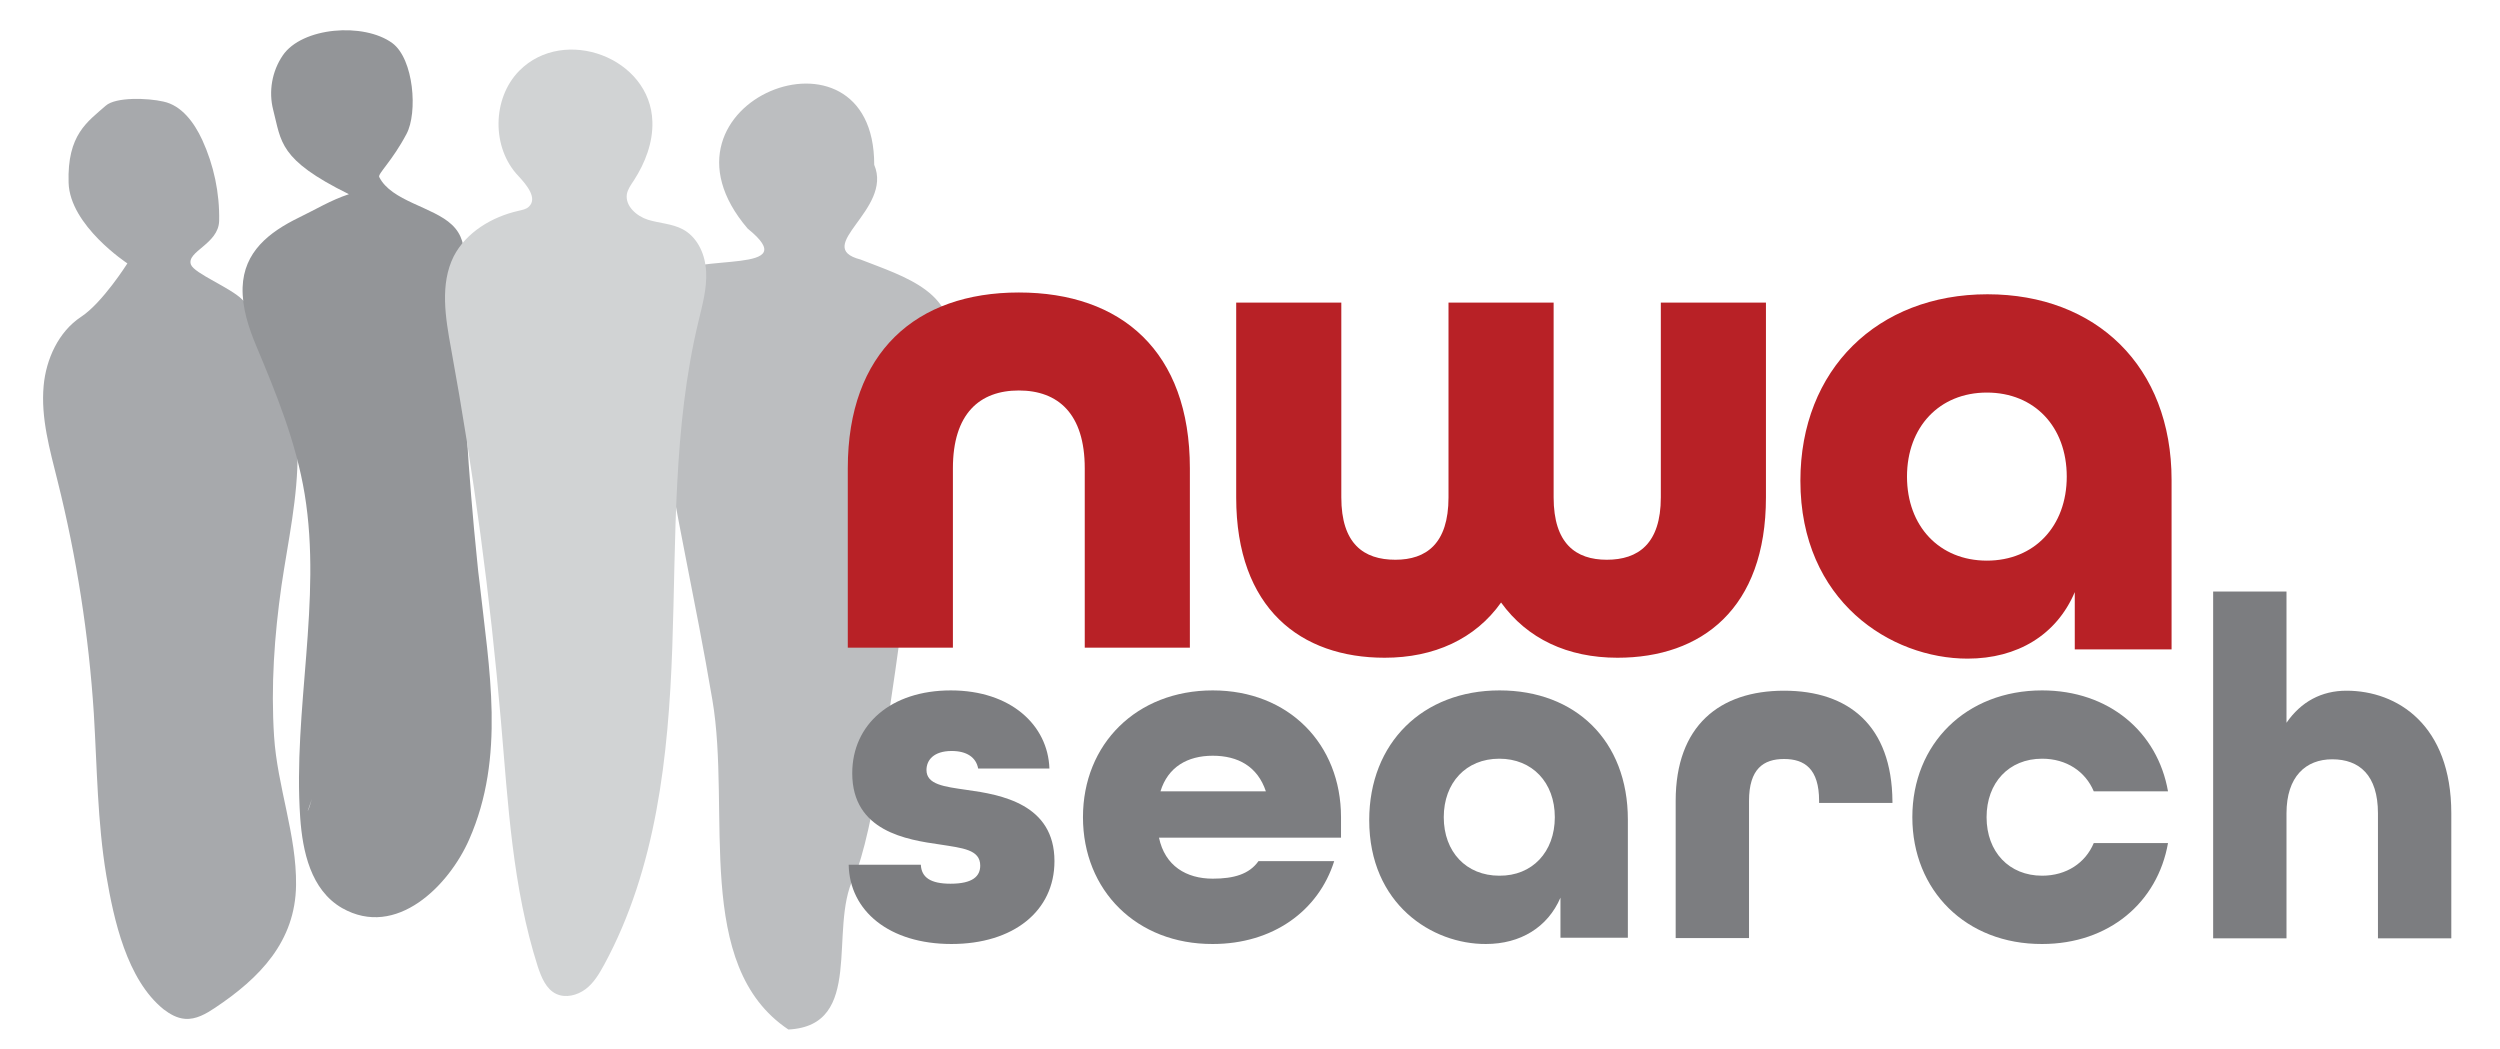 <?xml version="1.0" encoding="utf-8"?>
<!-- Generator: Adobe Illustrator 26.0.3, SVG Export Plug-In . SVG Version: 6.00 Build 0)  -->
<svg version="1.1" id="Layer_1" xmlns="http://www.w3.org/2000/svg" xmlns:xlink="http://www.w3.org/1999/xlink" x="0px" y="0px"
	 viewBox="0 0 841.9 353.4" style="enable-background:new 0 0 841.9 353.4;" xml:space="preserve">
<style type="text/css">
	.st0{fill:#A7A9AC;}
	.st1{fill:#939598;}
	.st2{fill:#BCBEC0;}
	.st3{fill:#D1D3D4;}
	.st4{fill:#B82126;}
	.st5{fill:#7C7D80;}
</style>
<g>
	<g>
		<path class="st0" d="M35.6,35.6C39,32.6,49.8,33,55,34.2c6.2,1.3,10.4,7.1,13.1,12.9c3.9,8.5,5.9,17.9,5.7,27.3
			c-0.2,7.8-11.1,10.3-9.5,14.7c1.1,3,13.4,7.8,17.3,11.8c12.8,13.1,18,12.5,18.6,51.2c0.2,15.2-3.2,30.1-5.4,45.1
			C92.4,214,91.2,231,92.3,248c1.1,16.9,7.6,33.2,7.4,50c-0.2,19.1-12.3,31.4-27.3,41.4c-3,2-6.4,4-10.1,3.7
			c-2.7-0.2-5.1-1.6-7.2-3.2c-12.4-10-16.8-30.3-19.3-45.1c-3-18-3.1-36.3-4.2-54.5c-1.7-26.4-5.8-52.7-12.2-78.3
			c-2.6-10.5-5.7-21.2-4.7-32.1c0.8-8.9,5-18.2,12.6-23.2c7.2-4.7,15.6-18,15.6-18S23.5,76,23.1,61.5C22.6,45.3,29.5,41,35.6,35.6z"
			/>
		<path class="st1" d="M160.7,189c-3-29.2-4.8-58.4-5.3-87.7c-0.2-9.4,3.8-19-3.2-25.6c-6.4-6.1-20.4-7.9-24.5-16.1
			c-0.5-1.1,4.4-5.4,9.2-14.5c3.8-7.1,2.5-25.2-4.8-30.6c-9.6-7-30.4-5.4-36.9,4.2C91.6,24,90.4,30.8,92,37
			c2.8,10.8,1.8,16.7,25.5,28.4c-6.1,2-11.1,5.1-16.9,7.9c-10,4.9-18.5,11.5-18.9,23.5c-0.2,6.8,2,13.5,4.6,19.7
			c6.8,16.2,13.4,32.4,16.3,49.9c5.9,35.9-4,72.7-1.5,109c0.8,11.2,3.5,24.3,14.1,30.4c18.3,10.4,36-7.6,42.8-23.1
			c12.3-27.9,6.7-57.4,3.5-86.5C161.2,193.8,160.9,191.4,160.7,189z M157.8,89.1c-0.1,0.2-0.3,0.5-0.6,0.7
			C157.3,89.5,157.5,89.3,157.8,89.1z M153.1,92.4c-0.2,0.3-0.4,0.7-0.6,0.9C152.6,93,152.9,92.7,153.1,92.4z M103.6,273.2
			c0.5-1.4,0.9-2.7,1.4-4.1C104.4,271.2,104,272.5,103.6,273.2z"/>
		<path class="st2" d="M294.4,55.5c6.4,15.1-21.2,27.6-4.6,31.9c14.5,5.7,34.4,11.3,29.2,31.2c-8.7,27.3-7.9,55.6-14.1,82.7
			c-3.8,27.9-10.9,81.1-17.4,94.2c-8.6,17.4,3.8,49.9-22,51.2c-32.2-21.5-19.2-73.4-25.6-111c-5.9-34.9-12.5-62.4-17.7-96.9
			c-2.6-15.6,11.4-35.1,2.5-46c10.3-7.8,46.4-0.2,27.1-15.8C215.3,34.3,294.5,3.4,294.4,55.5z"/>
		<path class="st3" d="M237.7,90.3c0,0.4,0.1,0.8,0.1,1.2c0.3,5.7-1.3,11.3-2.6,16.8c-8.6,35.7-7.5,73-8.8,109.7
			s-5.4,74.5-22.9,106.8c-1.7,3.1-3.5,6.2-6.3,8.3s-6.7,3.1-9.9,1.6c-3.4-1.6-5-5.6-6.2-9.2c-8.5-26.6-10-54.8-12.4-82.6
			c-3.6-42.1-9.2-83.9-16.8-125.5c-1.9-10.4-3.8-21.7,0.9-31.1C157,78.2,165.7,73,174.6,71c1.2-0.3,2.6-0.5,3.5-1.4
			c3-2.8-0.7-7.3-3.5-10.3c-9.1-9.5-8.9-26.2,0.3-35.5C190,8.6,219.1,19.4,219.7,41c0.2,7-2.4,13.8-6.2,19.7c-1,1.5-2.1,3-2.4,4.7
			c-0.6,4,3.3,7.4,7.1,8.6c3.9,1.2,8.1,1.3,11.7,3.2C234.6,79.7,237.2,85,237.7,90.3z"/>
	</g>
	<g>
		<g>
			<path class="st4" d="M285.5,157.7c0-39.2,23.1-59.2,57.6-59.2s57.6,19.8,57.6,59.2v60.4h-35.4v-60.4c0-18.4-9-26.2-22.2-26.2
				c-13.2,0-22.2,7.8-22.2,26.2v60.4h-35.4V157.7z"/>
			<path class="st4" d="M416.3,167.5v-65.6h35.4v65.6c0,15.6,7.5,21,18.2,21c10.4,0,17.9-5.4,17.9-21v-65.6h35.4v65.6
				c0,15.6,7.5,21,17.9,21c10.6,0,18.2-5.4,18.2-21v-65.6h35.4v65.6c0,37.5-21.7,54-50,54c-16.8,0-30.4-6.4-39.2-18.6
				c-8.7,12.3-22.6,18.6-39.2,18.6C438.1,221.5,416.3,205,416.3,167.5z"/>
			<path class="st4" d="M606.3,161.9c0-37.5,26-62.8,63-62.8c36.6,0,62,24.3,62,62.5v57.1h-32.6v-19.3
				c-6.1,14.4-19.3,22.4-36.1,22.4C636.8,221.8,606.3,202.5,606.3,161.9z M696,160.5c0-16.8-10.9-28.3-26.9-28.3
				s-26.9,11.6-26.9,28.3c0,16.7,10.9,28.3,26.9,28.3S696,177.2,696,160.5z"/>
		</g>
		<g>
			<path class="st5" d="M285.8,291.2h24.3c0.2,4.3,3.3,6.4,10,6.4c7.6,0,10-2.6,10-6.1c0-5.4-5.9-5.9-13.5-7.1
				c-11.2-1.6-29.6-4.4-29.6-24c0-16.4,13-27.9,33.2-27.9s32.7,11.7,33.2,26.3h-24c-0.7-3.8-3.9-5.9-8.9-5.9c-6.1,0-8.5,3.1-8.5,6.4
				c0,4.9,5.9,5.6,13.5,6.7c11.7,1.6,29.6,4.8,29.6,24c0,16.8-13.8,27.9-34.7,27.9S286.1,306.8,285.8,291.2z"/>
			<path class="st5" d="M364.7,275.2c0-24.7,18.1-42.7,43.7-42.7c25.6,0,43.2,18.1,43.2,42.7v6.9h-61.3c2,9.5,9.2,13.8,18.1,13.8
				c7.1,0,12.3-1.5,15.4-5.9h25.5c-5.3,16.8-20.7,27.9-40.9,27.9C382.8,318,364.7,299.9,364.7,275.2z M426.3,266.5
				c-2.8-8.4-9.4-12-17.9-12c-8.5,0-15.1,3.8-17.6,12H426.3z"/>
			<path class="st5" d="M461.1,276.2c0-26.1,18.1-43.7,43.9-43.7c25.5,0,43.2,16.9,43.2,43.5v39.8h-22.7v-13.5
				c-4.3,10-13.5,15.6-25.1,15.6C482.3,318,461.1,304.5,461.1,276.2z M523.6,275.2c0-11.7-7.6-19.7-18.7-19.7
				c-11.2,0-18.7,8.1-18.7,19.7c0,11.7,7.6,19.7,18.7,19.7C516,295,523.6,286.9,523.6,275.2z"/>
			<path class="st5" d="M564.3,269.7c0-25.3,14.8-37.1,36.5-37.1c21.7,0,36.3,11.7,36.5,37.3v0.5h-24.7v-0.7
				c0-10.8-4.9-14.1-11.8-14.1c-6.9,0-11.8,3.3-11.8,14.1v46.2h-24.7V269.7z"/>
			<path class="st5" d="M644,275.2c0-24.7,18.1-42.7,43.7-42.7c22.5,0,38.9,14,42.4,34h-25c-2.8-6.7-9.2-11-17.4-11
				c-11.2,0-18.7,8.1-18.7,19.7c0,11.7,7.6,19.7,18.7,19.7c8.2,0,14.6-4.3,17.4-11h25c-3.5,20-19.9,34-42.4,34
				C662.1,318,644,299.9,644,275.2z"/>
			<path class="st5" d="M745.3,199.2h24.7v44.2c4.9-7.1,11.8-10.8,20.2-10.8c17.1,0,35.3,11.5,35.3,41.3v42.1h-24.7v-42.1
				c0-12.8-6.2-18.2-15.4-18.2c-8.9,0-15.4,5.8-15.4,18.2v42.1h-24.7V199.2z"/>
		</g>
	</g>
</g>
</svg>
